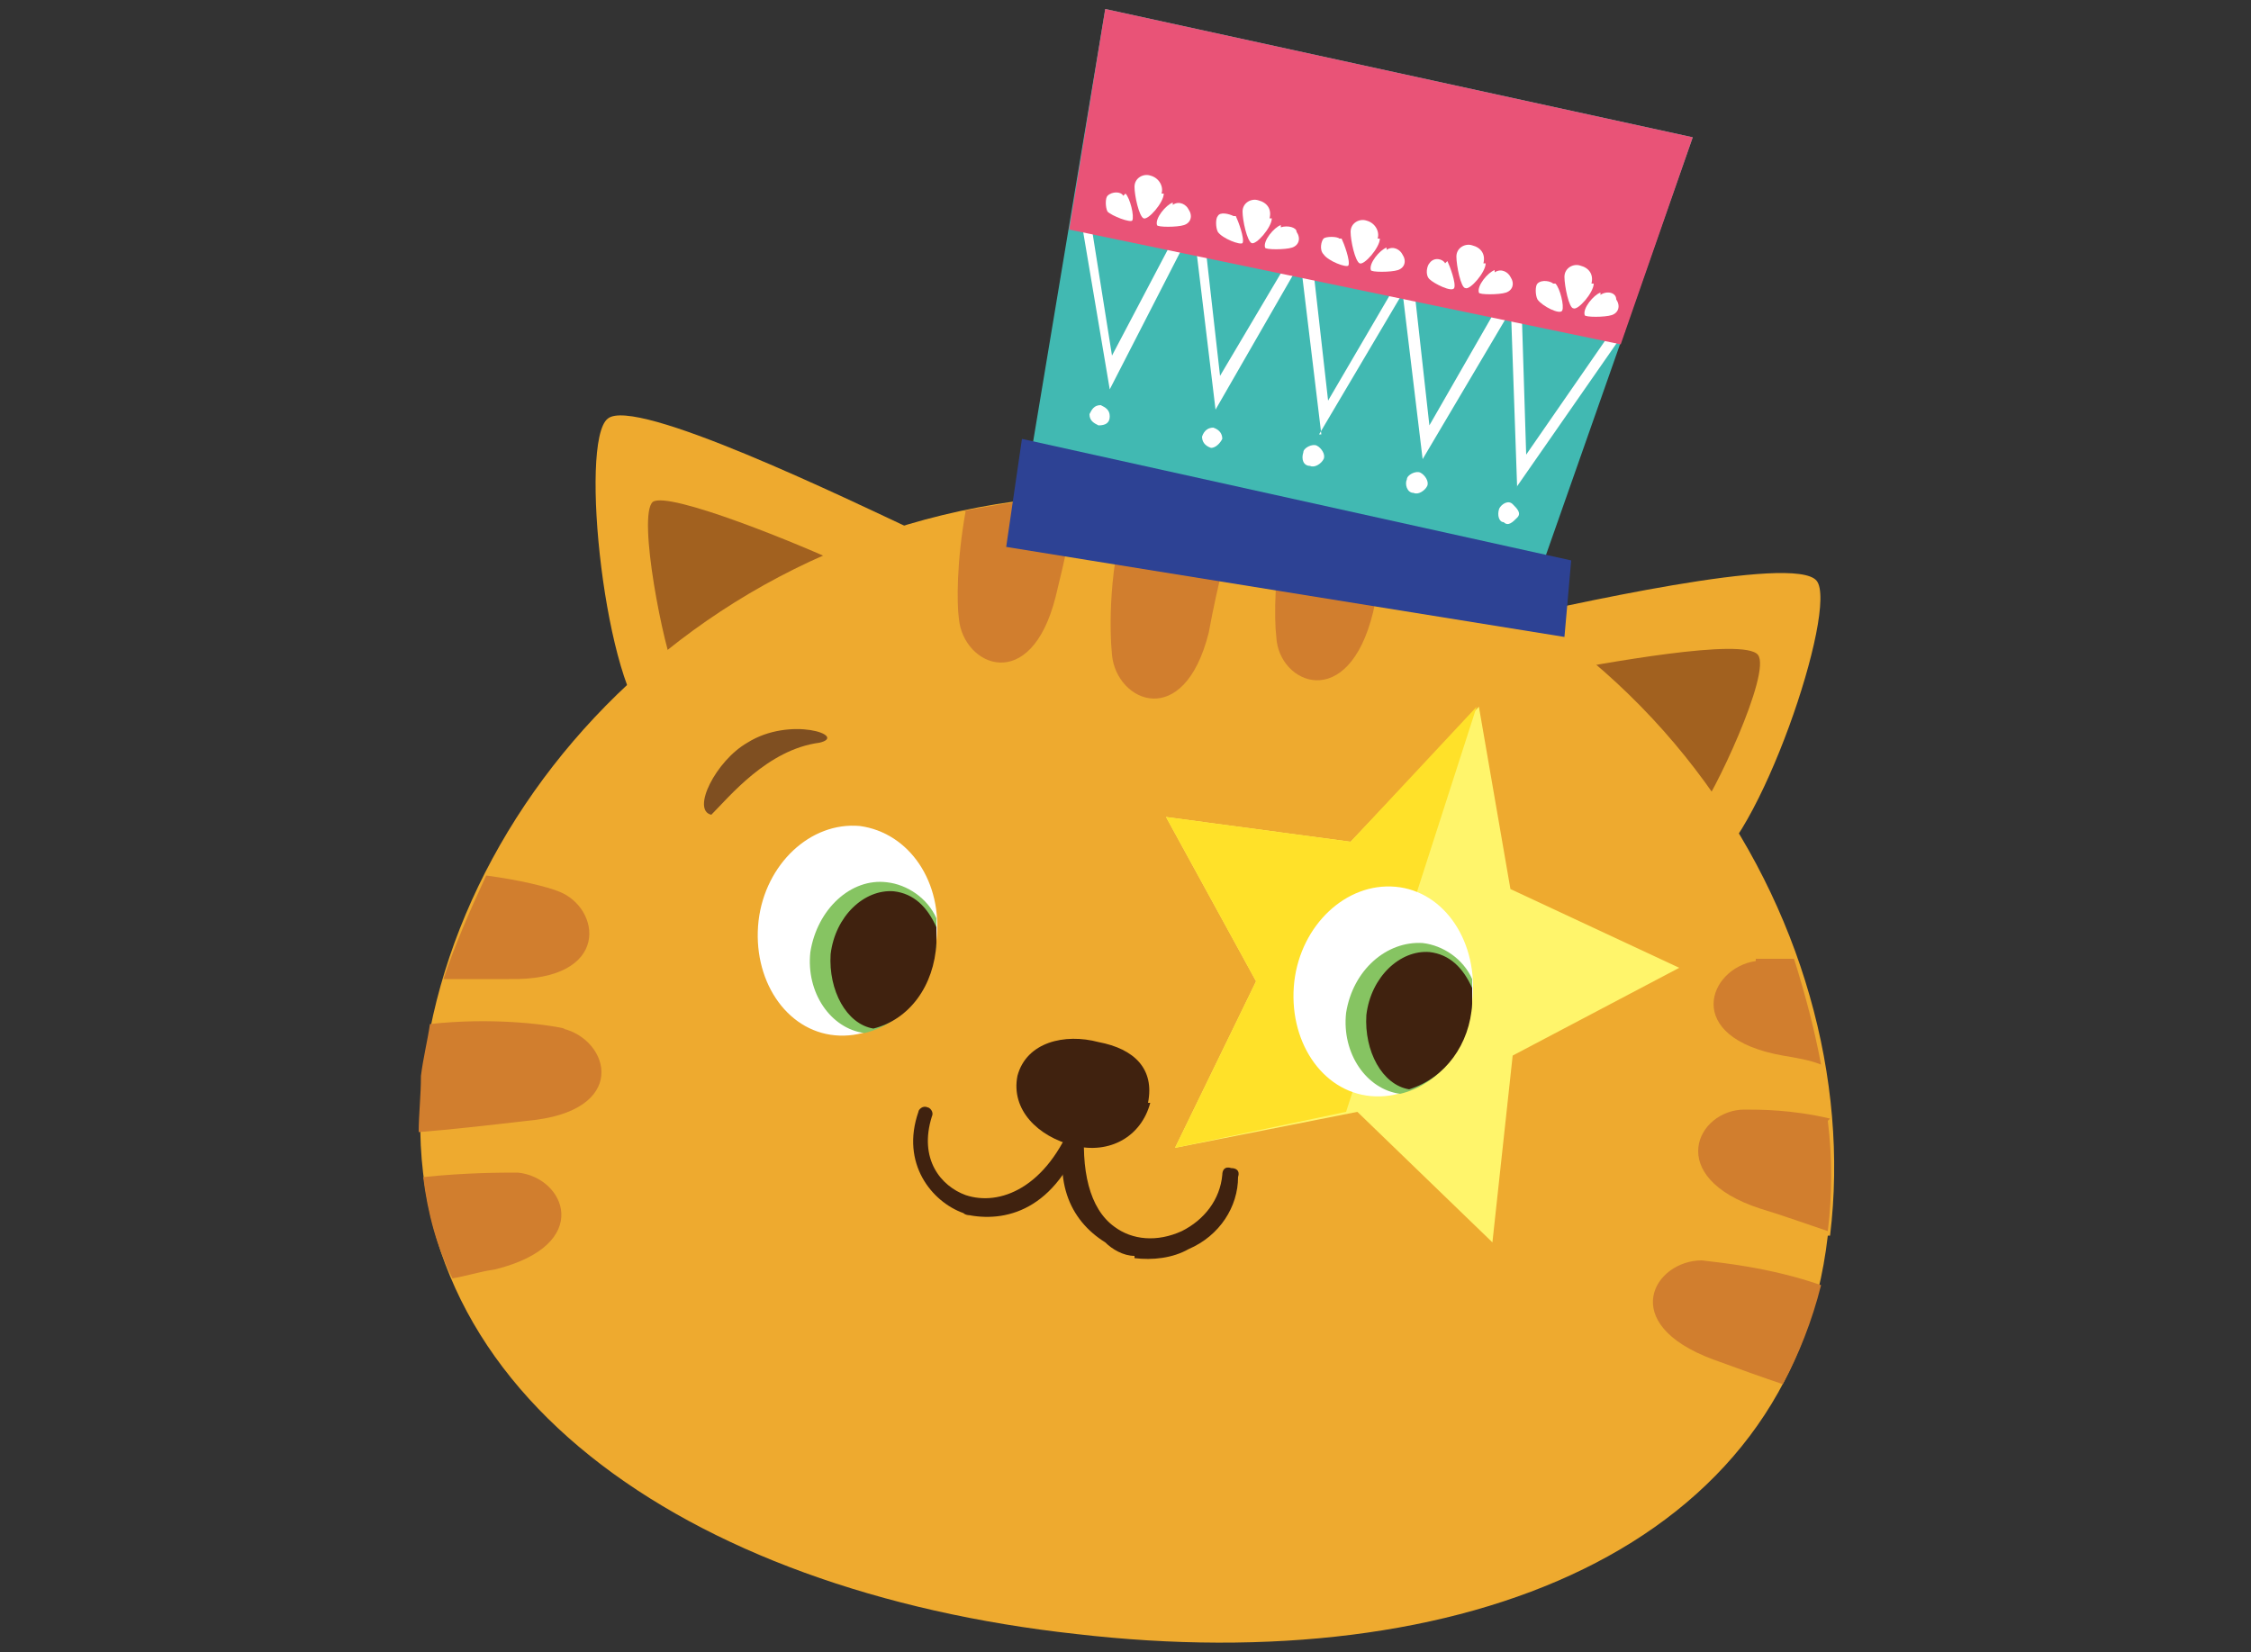 <?xml version="1.0" encoding="UTF-8"?>
<svg xmlns="http://www.w3.org/2000/svg" version="1.1" viewBox="0 0 100 73.4">
  <rect x="0" y="0" width="100" height="73.4" fill="#333333" stroke="none"/>
  <defs>
    <style>
      .cls-1 {
        fill: #ffe129;
      }

      .cls-2 {
        fill: #fff56b;
      }

      .cls-3 {
        fill: #41b9b2;
      }

      .cls-4 {
        fill: #86c462;
      }

      .cls-5 {
        fill: #eeaa2f;
      }

      .cls-6 {
        fill: #d17e2e;
      }

      .cls-7 {
        fill: #fff;
      }

      .cls-8 {
        fill: #40220f;
      }

      .cls-9 {
        fill: #a2611f;
      }

      .cls-10 {
        fill: #e95377;
      }

      .cls-11 {
        fill: #2d4294;
      }

      .cls-12 {
        fill: #7f4f21;
      }
    </style>
  </defs>
  <!-- Generator: Adobe Illustrator 28.7.1, SVG Export Plug-In . SVG Version: 1.2.0 Build 142)  -->
  <g>
    <g id="_レイヤー_1">
      <g>
        <polygon class="cls-3" points="45.3 23.2 49.1 .4 75.2 6.1 67.4 28.3 45.3 23.2"/>
        <path class="cls-7" d="M58.7,19.3l-1-8.3,5.1,1.2c0,0-4.2,7.1-4.2,7.1ZM58.3,11.6l.7,6.2,3.1-5.3-3.9-.9Z"/>
        <path class="cls-7" d="M57.9,20.1c0-.2.4-.4.6-.3s.4.4.3.6-.4.4-.6.3c-.3,0-.4-.3-.3-.6h0Z"/>
        <path class="cls-7" d="M63.2,20.4l-1-8.3,5.2,1.2c0,0-4.2,7.1-4.2,7.1ZM62.8,12.6l.7,6.3,3.1-5.4-3.9-.9Z"/>
        <path class="cls-7" d="M62.5,21.3c0-.2.4-.4.6-.3s.4.4.3.6-.4.4-.6.3c-.3,0-.4-.4-.3-.6h0Z"/>
        <path class="cls-7" d="M67.4,21.7l-.3-8.6,5.1,1.6-4.8,6.9ZM67.6,13.8l.2,6.4,3.6-5.2c0,0-3.9-1.2-3.9-1.2Z"/>
        <path class="cls-7" d="M66.6,22.6c.1-.2.4-.4.6-.2s.4.4.2.6-.4.4-.6.2c-.2,0-.3-.3-.2-.6Z"/>
        <path class="cls-7" d="M53,9.9l5.2,1-4.2,7.3-1-8.3h0ZM53.5,10.5l.7,6.2,3.2-5.4c0,0-3.9-.7-3.9-.7Z"/>
        <path class="cls-7" d="M54.3,19.5c0-.2-.1-.4-.4-.5-.2,0-.4.1-.5.4,0,.2.1.4.4.5.2,0,.4-.2.5-.4h0Z"/>
        <path class="cls-7" d="M47.8,9l5.4.7-3.9,7.6-1.4-8.3h0ZM48.4,9.5l1,6.3,3-5.7s-4-.6-4-.6Z"/>
        <path class="cls-7" d="M49.3,18.5c0-.3-.2-.4-.4-.5-.3,0-.4.2-.5.4,0,.3.2.4.4.5.3,0,.5-.1.5-.4h0Z"/>
        <polygon class="cls-10" points="47.5 10.2 72 15.3 75.2 6.1 49.1 .4 47.5 10.2"/>
        <path class="cls-7" d="M56.5,9.7c0,.4-.7,1.2-.9,1.1s-.4-1-.4-1.4.4-.6.7-.5c.4.1.6.4.5.8Z"/>
        <path class="cls-7" d="M54.9,9.6c.1.2.4,1,.3,1.2-.1.1-.9-.2-1.1-.5-.1-.2-.1-.6,0-.7.1-.2.5-.1.7,0h0Z"/>
        <path class="cls-7" d="M56.9,10c-.3.1-.8.7-.7,1,0,.1.9.1,1.2,0,.3-.1.4-.4.2-.7,0-.2-.4-.3-.7-.2h0Z"/>
        <path class="cls-7" d="M61.3,10.6c0,.4-.7,1.2-.9,1.1s-.4-1-.4-1.4.4-.6.7-.5c.4.1.6.5.5.8h0Z"/>
        <path class="cls-7" d="M59.6,10.6c.1.2.4,1,.3,1.2-.1.1-.9-.2-1.1-.5-.2-.2-.1-.6,0-.7s.6-.1.7,0h0Z"/>
        <path class="cls-7" d="M61.6,11c-.3.1-.8.7-.7,1,0,.1.9.1,1.2,0s.4-.4.2-.7c-.1-.2-.4-.4-.7-.2h0Z"/>
        <path class="cls-7" d="M66,11.7c0,.4-.7,1.2-.9,1.1-.2,0-.4-1-.4-1.4s.4-.6.7-.5c.4.1.6.4.5.8h0Z"/>
        <path class="cls-7" d="M64.3,11.6c.1.2.4,1,.3,1.2s-.9-.2-1.1-.4-.1-.6,0-.7c.2-.3.6-.2.7,0Z"/>
        <path class="cls-7" d="M66.4,12c-.3.1-.8.7-.7,1,0,.1.9.1,1.2,0s.4-.4.2-.7c-.1-.2-.4-.4-.7-.2h0Z"/>
        <path class="cls-7" d="M70.8,12.6c0,.4-.7,1.2-.9,1.1-.2,0-.4-1-.4-1.4s.4-.6.7-.5c.4.1.6.4.5.8h0Z"/>
        <path class="cls-7" d="M69.1,12.6c.2.2.4,1,.3,1.2s-.9-.2-1.1-.5c-.1-.2-.1-.6,0-.7.2-.2.6-.1.7,0h0Z"/>
        <path class="cls-7" d="M71.1,13c-.3.1-.8.7-.7,1,0,.1.9.1,1.2,0s.4-.4.2-.7c0-.3-.4-.4-.7-.2Z"/>
        <path class="cls-7" d="M51.7,8.6c0,.4-.7,1.2-.9,1.1s-.4-1-.4-1.4.4-.6.7-.5c.4.1.6.5.5.8h0Z"/>
        <path class="cls-7" d="M50,8.6c.2.2.4,1,.3,1.2-.1.1-.9-.2-1.1-.4-.1-.2-.1-.6,0-.7.2-.2.6-.2.7,0Z"/>
        <path class="cls-7" d="M52.1,9c-.3.1-.8.7-.7,1,0,.1.9.1,1.2,0,.3-.1.4-.4.2-.7-.1-.2-.4-.4-.7-.2h0Z"/>
        <path class="cls-5" d="M66,27.7c3.6-.8,13.7-3.1,14.7-1.9,1,1.2-2.6,11.8-5,12.9l-9.8-11Z"/>
        <path class="cls-9" d="M68.9,29.9c2.2-.4,8.6-1.6,9.2-.8s-2,6.3-2.7,7.1c0,0-6.5-6.3-6.5-6.3Z"/>
        <path class="cls-5" d="M40.9,23.7c-3.4-1.6-12.7-6.1-13.9-5.1-1.3,1-.1,12.1,1.9,13.6l12-8.5Z"/>
        <path class="cls-9" d="M37.7,25.2c-2.1-1-8-3.4-8.7-2.9-.7.6.5,6.6,1,7.6l7.7-4.7h0Z"/>
        <path class="cls-5" d="M81.2,54.9c-1.6,13.9-16.2,19.7-33.4,17.7-17.3-1.9-30.6-10.9-29-24.9,1.6-13.9,15.6-27.7,34.9-25.5,19.1,2.2,29.3,18.8,27.6,32.7h0Z"/>
        <polygon class="cls-2" points="65.7 31.4 67.1 39.5 74.6 43 67.2 46.9 66.3 55.2 60.3 49.4 52.2 51 55.8 43.6 51.8 36.3 60 37.4 65.7 31.4"/>
        <polygon class="cls-1" points="59.8 49.4 65.6 31.4 60 37.4 51.8 36.3 55.8 43.6 52.2 51 59.8 49.4"/>
        <path class="cls-7" d="M41.6,41.8c-.3,2.5-2.3,4.4-4.5,4.2-2.2-.2-3.7-2.5-3.4-5.1.3-2.5,2.3-4.4,4.5-4.2,2.2.3,3.7,2.5,3.4,5.1h0Z"/>
        <path class="cls-4" d="M41.6,41.8c0-.4,0-.7,0-1-.4-.9-1.3-1.5-2.2-1.6-1.6-.2-3.1,1.2-3.4,3.1-.2,1.8.9,3.4,2.4,3.6,1.7-.4,3-2,3.2-4Z"/>
        <path class="cls-8" d="M41.6,41.8v-.6c-.4-.9-1-1.5-1.9-1.6-1.3-.1-2.6,1.1-2.8,2.8-.1,1.6.7,3.1,1.9,3.3,1.6-.4,2.7-1.9,2.8-3.8h0Z"/>
        <path class="cls-7" d="M65.4,44.5c-.3,2.5-2.3,4.4-4.5,4.2s-3.7-2.5-3.4-5.1c.3-2.5,2.3-4.4,4.5-4.2,2.2.2,3.7,2.5,3.4,5.1h0Z"/>
        <path class="cls-4" d="M65.4,44.5c0-.4,0-.7,0-1-.4-.9-1.3-1.5-2.2-1.6-1.6-.1-3.1,1.2-3.4,3.1-.2,1.8.9,3.4,2.4,3.6,1.7-.4,3-2,3.2-4h0Z"/>
        <path class="cls-8" d="M65.4,44.5v-.6c-.4-.9-1-1.5-1.9-1.6-1.3-.1-2.6,1.1-2.8,2.8-.1,1.6.7,3.1,1.9,3.3,1.6-.5,2.7-2,2.8-3.8h0Z"/>
        <path class="cls-8" d="M51.1,49c-.4,1.5-1.8,2.3-3.4,1.9s-2.8-1.6-2.5-3.1c.4-1.5,2.1-1.9,3.6-1.5,1.6.3,2.5,1.2,2.2,2.7h0Z"/>
        <path class="cls-8" d="M43.2,54c-.1,0-.3,0-.4-.1-1.4-.5-2.8-2.2-2-4.5,0-.1.2-.3.4-.2.1,0,.3.2.2.4-.6,1.9.4,3.1,1.5,3.5,1.5.5,3.6-.3,4.8-3.4,0-.1.3-.3.4-.2.1,0,.2.3.2.4-1.2,3.8-3.5,4.4-5.2,4.1h0Z"/>
        <path class="cls-8" d="M50.4,55.8c-.5,0-1-.3-1.3-.6-1.6-1-2.4-2.8-1.6-5.5,0-.1.2-.4.4-.3.2,0,.4.2.3.4-.2,2.2.2,3.9,1.3,4.7.8.6,1.9.7,3,.2,1-.5,1.7-1.4,1.8-2.5,0-.2.1-.4.4-.3.2,0,.4.1.3.4,0,1.3-.8,2.6-2.2,3.2-.7.4-1.6.5-2.4.4h0Z"/>
        <path class="cls-12" d="M31.6,36.2c.8-.8,2.5-2.9,4.8-3.2,1.3-.3-1.3-1.2-3.2,0-1.4.8-2.5,3-1.6,3.2h0Z"/>
        <path class="cls-6" d="M54.9,22.5c-.4,0-.9-.1-1.3-.1-1.2-.1-2.3-.2-3.4-.2-1,2.9-.9,5.9-.8,6.9.2,2.1,3.2,3.4,4.3-1,.4-2.2.9-4,1.3-5.4Z"/>
        <path class="cls-6" d="M42.9,22.7c-.4,2.2-.4,4.1-.3,4.8.2,2.1,3.2,3.4,4.3-1,.4-1.6.7-3.1,1-4.4-1.8,0-3.5.3-5.1.6Z"/>
        <path class="cls-6" d="M61,27.2c.2-1,.5-2.1.7-3-1.5-.5-3-1-4.6-1.3-.5,2.4-.5,4.6-.4,5.4.1,2.1,3.2,3.4,4.3-1.1h0Z"/>
        <path class="cls-6" d="M78,42.7c-2.1.3-3.3,3.4,1.2,4.2.6.1,1.2.2,1.7.4-.3-1.6-.7-3.1-1.2-4.7-.7,0-1.3,0-1.7,0h0Z"/>
        <path class="cls-6" d="M22.6,43.5c4.6.1,4.1-3.2,2.2-3.9-.5-.2-1.7-.5-3.2-.7-.7,1.5-1.4,3.1-1.9,4.6.9,0,1.9,0,2.9,0Z"/>
        <path class="cls-6" d="M25.1,45.7c-.9-.2-3.3-.5-6-.2-.1.7-.3,1.5-.4,2.3,0,.9-.1,1.7-.1,2.5,1.3-.1,3.1-.3,4.8-.5,4.6-.4,3.7-3.6,1.6-4.1Z"/>
        <path class="cls-6" d="M23,52.1c-.7,0-2.3,0-4.2.2.2,1.6.6,3.1,1.3,4.5.6-.1,1.2-.3,1.9-.4,4.4-1.1,3.1-4.1,1-4.3Z"/>
        <path class="cls-6" d="M80.9,57.1c-2.3-.8-4.5-1-5.3-1.1-2.1,0-3.8,2.8.5,4.4,1.1.4,2.2.8,3.1,1.1.7-1.3,1.3-2.8,1.7-4.4h0Z"/>
        <path class="cls-6" d="M81.3,49.7c-1.7-.4-3.1-.4-3.8-.4-2.1,0-3.6,3,.7,4.4,1,.3,2.1.7,3,1,.2-1.6.2-3.3,0-4.9Z"/>
        <polygon class="cls-11" points="69.5 28.3 44.7 24.3 45.4 19.5 69.8 24.9 69.5 28.3"/>
      </g>
    </g>
  </g>
</svg>